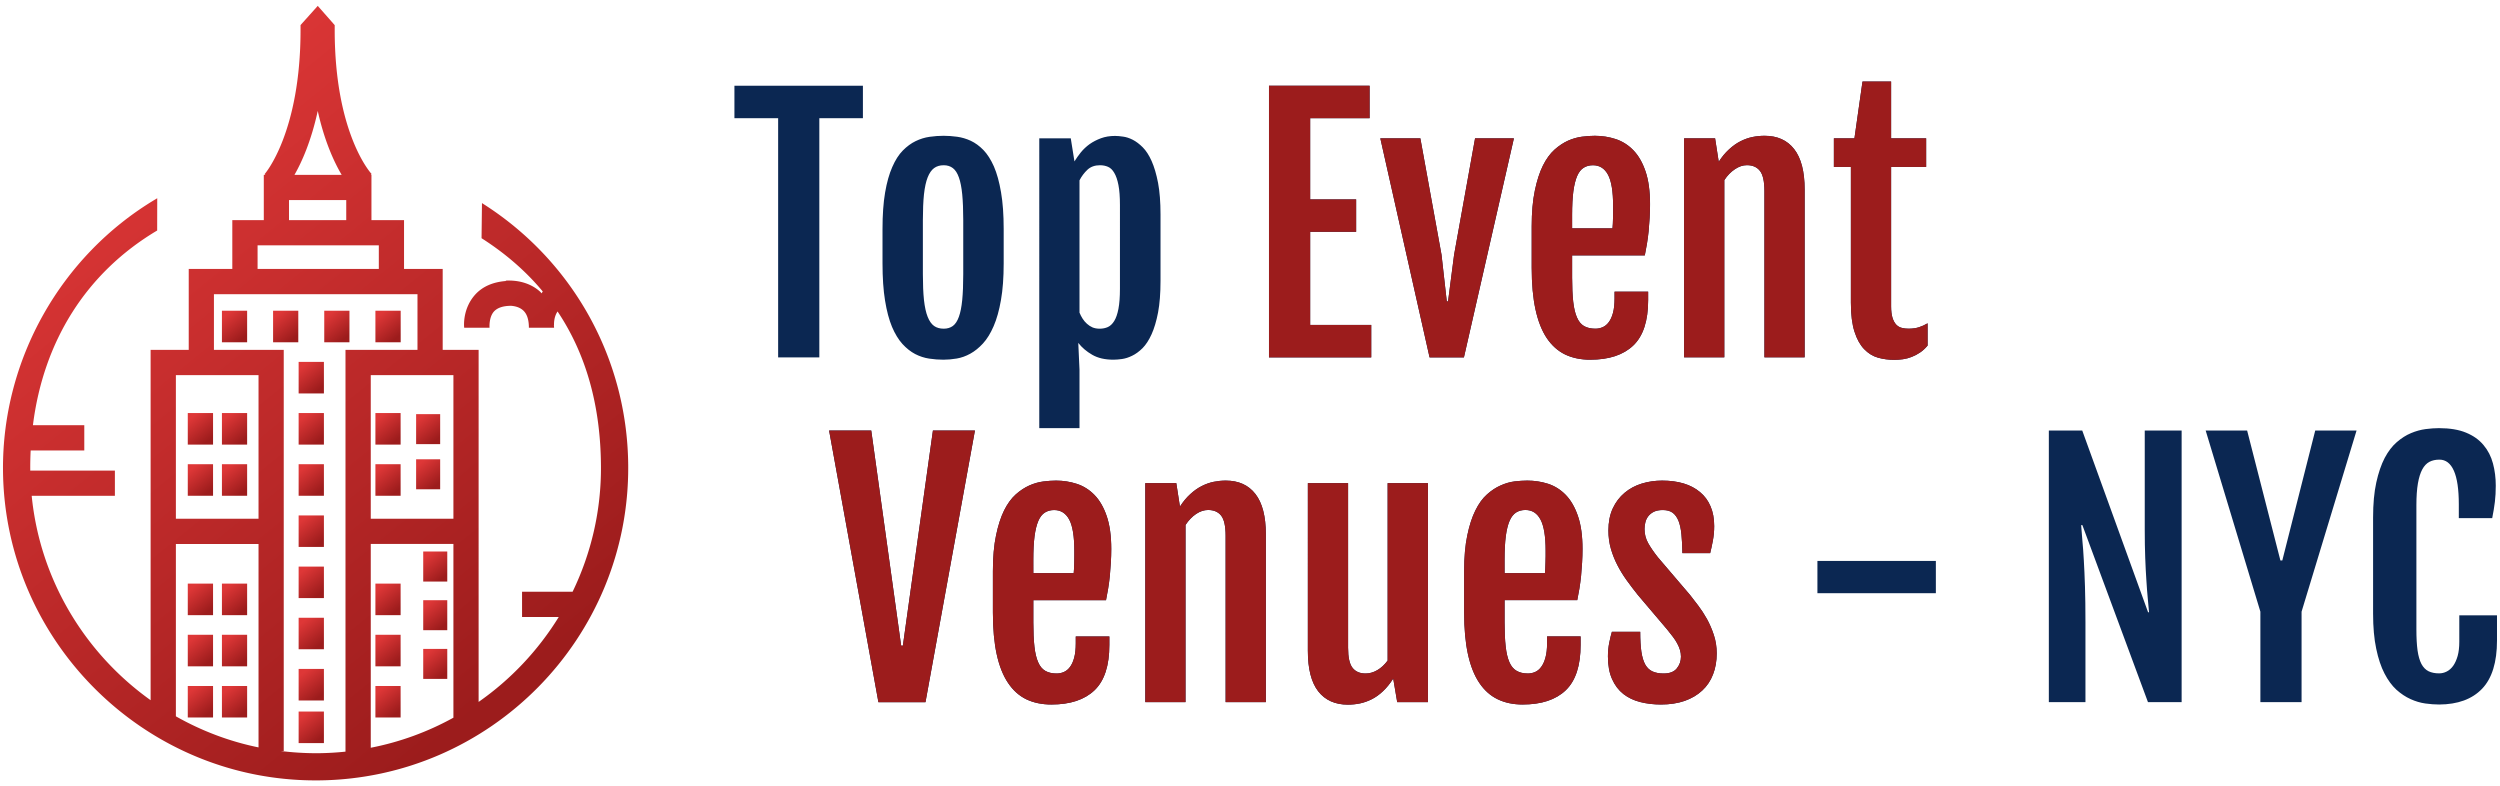<svg xmlns="http://www.w3.org/2000/svg" width="366" height="115" version="1.2"><defs><linearGradient id="g1" x2="1" gradientTransform="matrix(64.071 79.376 -73.975 59.711 14.174 17.867)" gradientUnits="userSpaceOnUse"><stop offset="0" stop-color="#de3737"/><stop offset="1" stop-color="#9c1c1c"/></linearGradient><linearGradient id="g2" x2="1" gradientTransform="matrix(2.586 3.234 -3.154 2.523 33.041 46.185)" gradientUnits="userSpaceOnUse"><stop offset="0" stop-color="#de3737"/><stop offset="1" stop-color="#9c1c1c"/></linearGradient><linearGradient id="g3" x2="1" gradientTransform="matrix(2.586 3.234 -3.154 2.523 40.531 46.185)" gradientUnits="userSpaceOnUse"><stop offset="0" stop-color="#de3737"/><stop offset="1" stop-color="#9c1c1c"/></linearGradient><linearGradient id="g4" x2="1" gradientTransform="matrix(2.586 3.234 -3.154 2.523 48.023 46.185)" gradientUnits="userSpaceOnUse"><stop offset="0" stop-color="#de3737"/><stop offset="1" stop-color="#9c1c1c"/></linearGradient><linearGradient id="g5" x2="1" gradientTransform="matrix(2.589 3.234 -3.155 2.527 55.514 46.185)" gradientUnits="userSpaceOnUse"><stop offset="0" stop-color="#de3737"/><stop offset="1" stop-color="#9c1c1c"/></linearGradient><linearGradient id="g6" x2="1" gradientTransform="matrix(2.586 3.231 -3.152 2.523 44.277 53.675)" gradientUnits="userSpaceOnUse"><stop offset="0" stop-color="#de3737"/><stop offset="1" stop-color="#9c1c1c"/></linearGradient><linearGradient id="g7" x2="1" gradientTransform="matrix(2.586 3.231 -3.152 2.523 44.277 61.166)" gradientUnits="userSpaceOnUse"><stop offset="0" stop-color="#de3737"/><stop offset="1" stop-color="#9c1c1c"/></linearGradient><linearGradient id="g8" x2="1" gradientTransform="matrix(2.586 3.231 -3.152 2.523 44.277 68.657)" gradientUnits="userSpaceOnUse"><stop offset="0" stop-color="#de3737"/><stop offset="1" stop-color="#9c1c1c"/></linearGradient><linearGradient id="g9" x2="1" gradientTransform="matrix(2.586 3.233 -3.154 2.523 44.277 76.148)" gradientUnits="userSpaceOnUse"><stop offset="0" stop-color="#de3737"/><stop offset="1" stop-color="#9c1c1c"/></linearGradient><linearGradient id="g10" x2="1" gradientTransform="matrix(2.586 3.229 -3.151 2.523 44.277 83.638)" gradientUnits="userSpaceOnUse"><stop offset="0" stop-color="#de3737"/><stop offset="1" stop-color="#9c1c1c"/></linearGradient><linearGradient id="g11" x2="1" gradientTransform="matrix(2.586 3.231 -3.152 2.523 44.277 91.13)" gradientUnits="userSpaceOnUse"><stop offset="0" stop-color="#de3737"/><stop offset="1" stop-color="#9c1c1c"/></linearGradient><linearGradient id="g12" x2="1" gradientTransform="matrix(2.586 3.236 -3.156 2.522 44.277 98.622)" gradientUnits="userSpaceOnUse"><stop offset="0" stop-color="#de3737"/><stop offset="1" stop-color="#9c1c1c"/></linearGradient><linearGradient id="g13" x2="1" gradientTransform="matrix(2.586 3.234 -3.154 2.523 44.277 104.863)" gradientUnits="userSpaceOnUse"><stop offset="0" stop-color="#de3737"/><stop offset="1" stop-color="#9c1c1c"/></linearGradient><linearGradient id="g14" x2="1" gradientTransform="matrix(2.587 3.231 -3.153 2.524 28.047 61.166)" gradientUnits="userSpaceOnUse"><stop offset="0" stop-color="#de3737"/><stop offset="1" stop-color="#9c1c1c"/></linearGradient><linearGradient id="g15" x2="1" gradientTransform="matrix(2.586 3.231 -3.152 2.523 33.041 61.166)" gradientUnits="userSpaceOnUse"><stop offset="0" stop-color="#de3737"/><stop offset="1" stop-color="#9c1c1c"/></linearGradient><linearGradient id="g16" x2="1" gradientTransform="matrix(2.587 3.231 -3.153 2.524 28.047 68.657)" gradientUnits="userSpaceOnUse"><stop offset="0" stop-color="#de3737"/><stop offset="1" stop-color="#9c1c1c"/></linearGradient><linearGradient id="g17" x2="1" gradientTransform="matrix(2.586 3.231 -3.152 2.523 33.041 68.657)" gradientUnits="userSpaceOnUse"><stop offset="0" stop-color="#de3737"/><stop offset="1" stop-color="#9c1c1c"/></linearGradient><linearGradient id="g18" x2="1" gradientTransform="matrix(2.587 3.232 -3.153 2.524 55.513 61.166)" gradientUnits="userSpaceOnUse"><stop offset="0" stop-color="#de3737"/><stop offset="1" stop-color="#9c1c1c"/></linearGradient><linearGradient id="g19" x2="1" gradientTransform="matrix(2.461 3.075 -3 2.402 61.448 61.289)" gradientUnits="userSpaceOnUse"><stop offset="0" stop-color="#de3737"/><stop offset="1" stop-color="#9c1c1c"/></linearGradient><linearGradient id="g20" x2="1" gradientTransform="matrix(2.587 3.233 -3.154 2.524 55.513 68.658)" gradientUnits="userSpaceOnUse"><stop offset="0" stop-color="#de3737"/><stop offset="1" stop-color="#9c1c1c"/></linearGradient><linearGradient id="g21" x2="1" gradientTransform="matrix(2.461 3.076 -3.001 2.401 61.448 67.896)" gradientUnits="userSpaceOnUse"><stop offset="0" stop-color="#de3737"/><stop offset="1" stop-color="#9c1c1c"/></linearGradient><linearGradient id="g22" x2="1" gradientTransform="matrix(2.586 3.234 -3.154 2.523 28.047 86.136)" gradientUnits="userSpaceOnUse"><stop offset="0" stop-color="#de3737"/><stop offset="1" stop-color="#9c1c1c"/></linearGradient><linearGradient id="g23" x2="1" gradientTransform="matrix(2.587 3.234 -3.155 2.524 33.041 86.136)" gradientUnits="userSpaceOnUse"><stop offset="0" stop-color="#de3737"/><stop offset="1" stop-color="#9c1c1c"/></linearGradient><linearGradient id="g24" x2="1" gradientTransform="matrix(2.586 3.233 -3.154 2.523 28.047 93.627)" gradientUnits="userSpaceOnUse"><stop offset="0" stop-color="#de3737"/><stop offset="1" stop-color="#9c1c1c"/></linearGradient><linearGradient id="g25" x2="1" gradientTransform="matrix(2.587 3.233 -3.154 2.524 33.041 93.627)" gradientUnits="userSpaceOnUse"><stop offset="0" stop-color="#de3737"/><stop offset="1" stop-color="#9c1c1c"/></linearGradient><linearGradient id="g26" x2="1" gradientTransform="matrix(2.586 3.233 -3.154 2.523 28.047 101.118)" gradientUnits="userSpaceOnUse"><stop offset="0" stop-color="#de3737"/><stop offset="1" stop-color="#9c1c1c"/></linearGradient><linearGradient id="g27" x2="1" gradientTransform="matrix(2.587 3.233 -3.154 2.524 33.041 101.118)" gradientUnits="userSpaceOnUse"><stop offset="0" stop-color="#de3737"/><stop offset="1" stop-color="#9c1c1c"/></linearGradient><linearGradient id="g28" x2="1" gradientTransform="matrix(2.587 3.234 -3.155 2.524 55.513 86.136)" gradientUnits="userSpaceOnUse"><stop offset="0" stop-color="#de3737"/><stop offset="1" stop-color="#9c1c1c"/></linearGradient><linearGradient id="g29" x2="1" gradientTransform="matrix(2.461 3.077 -3.002 2.401 62.489 81.402)" gradientUnits="userSpaceOnUse"><stop offset="0" stop-color="#de3737"/><stop offset="1" stop-color="#9c1c1c"/></linearGradient><linearGradient id="g30" x2="1" gradientTransform="matrix(2.587 3.233 -3.154 2.524 55.513 93.627)" gradientUnits="userSpaceOnUse"><stop offset="0" stop-color="#de3737"/><stop offset="1" stop-color="#9c1c1c"/></linearGradient><linearGradient id="g31" x2="1" gradientTransform="matrix(2.461 3.076 -3.001 2.401 62.489 88.529)" gradientUnits="userSpaceOnUse"><stop offset="0" stop-color="#de3737"/><stop offset="1" stop-color="#9c1c1c"/></linearGradient><linearGradient id="g32" x2="1" gradientTransform="matrix(2.587 3.233 -3.154 2.524 55.513 101.118)" gradientUnits="userSpaceOnUse"><stop offset="0" stop-color="#de3737"/><stop offset="1" stop-color="#9c1c1c"/></linearGradient><linearGradient id="g33" x2="1" gradientTransform="matrix(2.461 3.076 -3.001 2.401 62.489 95.656)" gradientUnits="userSpaceOnUse"><stop offset="0" stop-color="#de3737"/><stop offset="1" stop-color="#9c1c1c"/></linearGradient></defs><style>.s33{fill:#0b2752}.s34{fill:#9c1c1c}</style><g id="_Rf57aLHmwlN2_XexrDVOv"><path id="_xqzccqDiq54r5PZCHIyVF" d="m70.84 29.91-.28-.18-.06 5.14.09.06q5.21 3.34 8.87 7.74-.09.14-.17.28-.1-.13-.21-.24c-1.45-1.32-3.21-1.59-4.23-1.63v-.01q-.01 0-.02.01c-.4-.02-.69 0-.78 0l.01.06c-1.88.15-3.39.79-4.48 1.98-1.84 2.04-1.66 4.55-1.62 4.86h3.71c0-.02-.12-1.54.66-2.39q.76-.81 2.48-.82c.47.03 1.25.17 1.8.69q.82.76.82 2.52h3.69q-.01-.19-.03-.38h.02c0-.02-.07-1.16.52-2 4.15 6.2 6.29 13.74 6.35 22.56.06 6.61-1.45 12.89-4.15 18.47h-7.4v3.7h5.37c-3.02 4.9-7.02 9.14-11.73 12.43V51.22h-5.26V39.37h-5.66v-7.14h-4.77v-6.64h-.1l.12-.12c-.05-.05-5.4-5.84-5.4-21.09v-.7L46.52.86 44 3.67v.71c0 15.08-5.21 21.06-5.26 21.11l.11.11h-.23v6.63h-4.61v7.14h-6.38v11.85h-5.58v51.29c-9.58-6.83-16.19-17.6-17.41-29.92h12.18V68.9H4.43v-.08q-.01-1.45.06-2.87h7.85v-3.7H4.82c1.55-12.34 7.82-22.3 18.1-28.45l.09-.05.01-4.73-.28.17C8.86 37.49.31 52.69.44 68.85c.2 25.04 20.73 45.4 45.76 45.4h.37c25.24-.2 45.61-20.89 45.4-46.13-.12-15.54-8.02-29.82-21.13-38.21zm-4.46 75.16a41.34 41.34 0 0 1-12.1 4.4V79.63h12.1zm0-29.13h-12.1V54.92h12.1zm-19.86-59.7c.98 4.43 2.39 7.47 3.5 9.36h-6.91c1.08-1.89 2.44-4.92 3.41-9.36zm-4.21 13.05h8.38v2.94h-8.38zm-4.6 6.63h17.75v3.45H37.71zm-6.39 7.15h29.8v8.15H50.58v58.82q-1.99.21-4.03.23h-.34q-2.58-.01-5.07-.32h.4V51.22H31.32v-8.15zm-5.57 11.85h12.1v21.02h-12.1zm0 24.72h12.1v29.78c-4.31-.88-8.38-2.44-12.1-4.55z" style="fill:url(#g1)"/><path id="_L0kdnJGrHacfChSY7W3bB" d="M32.49 45.49h3.69v4.62h-3.69z" style="fill:url(#g2)"/><path id="_lFMQSxGUQ9o5R8ivIEUzW" d="M39.98 45.49h3.69v4.62h-3.69z" style="fill:url(#g3)"/><path id="_GltgdRGuUheYhOu_F_lYu" d="M47.47 45.49h3.69v4.62h-3.69z" style="fill:url(#g4)"/><path id="_a2RHtwb3V8rFKcdI15tgz" d="M54.96 45.49h3.7v4.62h-3.7z" style="fill:url(#g5)"/><path id="_fQ4yN6Wsek0zar0-hrBdQ" d="M43.72 52.98h3.7v4.62h-3.7z" style="fill:url(#g6)"/><path id="_4NnhfdflMkm_jAG1puIk3" d="M43.72 60.47h3.7v4.62h-3.7z" style="fill:url(#g7)"/><path id="_fyE9t0_i-Wa1iNa5Jx-GJ" d="M43.72 67.96h3.7v4.62h-3.7z" style="fill:url(#g8)"/><path id="_pZG2raMSQ2auEVMID5Daf" d="M43.72 75.46h3.7v4.61h-3.7z" style="fill:url(#g9)"/><path id="_8VOERQ--4RJSiVEVn8zBE" d="M43.72 82.95h3.7v4.61h-3.7z" style="fill:url(#g10)"/><path id="_b-gnREf_L7-Jajr0_MJTD" d="M43.72 90.44h3.7v4.61h-3.7z" style="fill:url(#g11)"/><path id="_Z8JykjLFogfdySe5KNaAg" d="M43.72 97.93h3.7v4.62h-3.7z" style="fill:url(#g12)"/><path id="_L3nvXHXu4kqYT4xWMXUbc" d="M43.72 104.17h3.7v4.62h-3.7z" style="fill:url(#g13)"/><path id="_lcwmi21inzPdxG4HIKVpY" d="M27.49 60.47h3.7v4.62h-3.7z" style="fill:url(#g14)"/><path id="_YciVy4-EwT0GQwxUDaMVi" d="M32.49 60.47h3.69v4.62h-3.69z" style="fill:url(#g15)"/><path id="_abZm097-G6_1i9PRvq8Eq" d="M27.49 67.96h3.7v4.62h-3.7z" style="fill:url(#g16)"/><path id="_3tBlOljtBgcZJcEg8iH_N" d="M32.49 67.96h3.69v4.62h-3.69z" style="fill:url(#g17)"/><path id="_z6qFWQdFRUbo6OkmX3PJ5" d="M54.96 60.47h3.69v4.62h-3.69z" style="fill:url(#g18)"/><path id="_ti7QIbqpDXxxaE3Rw1YmM" d="M60.92 60.63h3.52v4.39h-3.52z" style="fill:url(#g19)"/><path id="_FzbgiCXQKN5PI2-eUGIbz" d="M54.96 67.96h3.69v4.62h-3.69z" style="fill:url(#g20)"/><path id="_N2tof38GIJ88FUIMI9g5k" d="M60.92 67.24h3.52v4.39h-3.52z" style="fill:url(#g21)"/><path id="_D22CfT-IA5qYqYEj3Ouwu" d="M27.49 85.44h3.7v4.62h-3.7z" style="fill:url(#g22)"/><path id="_FA3CGFvYSAkwDT8CeGVmr" d="M32.49 85.44h3.69v4.62h-3.69z" style="fill:url(#g23)"/><path id="_IhTEAFx1NcOgKhbipy-nX" d="M27.49 92.93h3.7v4.62h-3.7z" style="fill:url(#g24)"/><path id="_sON8xTiut8udL76LqdX7T" d="M32.49 92.93h3.69v4.62h-3.69z" style="fill:url(#g25)"/><path id="_jXpePBlIozKE9MFhxaacF" d="M27.49 100.43h3.7v4.61h-3.7z" style="fill:url(#g26)"/><path id="_hkKWwLzj1p6rq1n7T6aY_" d="M32.49 100.43h3.69v4.61h-3.69z" style="fill:url(#g27)"/><path id="_ceCR_bFcFalCZu7wryYz7" d="M54.96 85.44h3.69v4.62h-3.69z" style="fill:url(#g28)"/><path id="_U2UZ0aGkBWyJBvAA2Cr4P" d="M61.96 80.74h3.52v4.4h-3.52z" style="fill:url(#g29)"/><path id="_M4kjKlOfpOOtiFrVE7q9p" d="M54.96 92.93h3.69v4.62h-3.69z" style="fill:url(#g30)"/><path id="_Cz4j5ZQMxpPrrl9uxVECO" d="M61.96 87.87h3.52v4.39h-3.52z" style="fill:url(#g31)"/><path id="_dv-1naNW8_qETp_279Qp0" d="M54.96 100.43h3.69v4.61h-3.69z" style="fill:url(#g32)"/><path id="_lsDRJXHUMfK-WPMfvWFCZ" d="M61.96 95h3.52v4.39h-3.52z" style="fill:url(#g33)"/></g><path id="_rtUsJA2clZW54xr8KcLKZ" d="M113.92 52.32V17.3h-6.4v-4.75h18.81v4.75h-6.38v35.02zm24.19.34q-1.02 0-2.08-.16t-2.05-.67q-.99-.52-1.86-1.47-.87-.96-1.53-2.51-.65-1.56-1.02-3.85-.37-2.28-.37-5.44v-5.03q0-3.12.38-5.35.38-2.22 1.05-3.73.66-1.52 1.55-2.42.88-.89 1.87-1.37.99-.48 2.04-.63 1.05-.15 2.05-.15.95 0 1.98.14 1.02.14 2 .59.98.46 1.85 1.35.87.9 1.54 2.41.66 1.52 1.04 3.77.39 2.24.39 5.39v5.03q0 3.12-.4 5.37-.39 2.26-1.07 3.82-.67 1.56-1.56 2.53-.88.96-1.86 1.5-.98.54-1.99.71-1.02.17-1.95.17zm.05-4.54q.79 0 1.34-.4.55-.41.88-1.34.34-.93.49-2.46.15-1.52.15-3.78v-7.9q0-2.25-.15-3.79t-.49-2.48q-.33-.94-.88-1.36-.55-.42-1.34-.42-.84 0-1.41.42t-.94 1.36q-.37.94-.54 2.48-.16 1.54-.16 3.79v7.9q0 2.26.16 3.78.17 1.53.54 2.46.37.93.94 1.34.57.4 1.41.4zm19.7 2.08.18 3.93v8.55h-5.89V20.25h4.61l.54 3.38q.4-.65.94-1.33.55-.67 1.28-1.2.74-.52 1.66-.86.92-.34 2.06-.34.49 0 1.17.1.69.09 1.42.46.74.38 1.47 1.11.73.73 1.3 2.01.57 1.28.94 3.19.36 1.91.36 4.64v9.71q0 2.72-.36 4.63-.37 1.91-.95 3.19t-1.32 2.03q-.75.74-1.52 1.11-.77.38-1.49.48-.72.1-1.26.1-1.86 0-3.1-.72-1.25-.72-2.04-1.74zm.18-23.8v19.37q.19.47.46.89.27.42.63.74.36.33.81.53.46.19 1.06.19.65 0 1.19-.24.53-.24.93-.88t.62-1.79q.22-1.14.22-2.93V30.01q0-1.79-.22-2.92t-.61-1.78q-.38-.66-.92-.89-.53-.23-1.18-.23-1.12 0-1.83.66-.71.67-1.16 1.55zm27.74 25.92V12.55h14.73v4.75h-8.7v11.89h6.73v4.75h-6.73v13.63h8.94v4.75zm23.51 0-7.21-32.07h5.86l3.1 17.05.77 6.82h.19l.88-6.82 3.07-17.05h5.69l-7.32 32.07zm23.52.34q-2.07 0-3.67-.76-1.59-.77-2.69-2.4-1.09-1.63-1.65-4.18-.56-2.55-.56-6.14v-6.05q0-3.05.46-5.23.45-2.17 1.18-3.65.74-1.48 1.7-2.34.97-.86 1.99-1.32 1.03-.45 2.04-.58 1.01-.13 1.88-.13 1.58 0 3.05.48 1.46.48 2.58 1.63t1.78 3.08q.67 1.94.67 4.82 0 .98-.06 1.98t-.15 1.97q-.1.97-.25 1.87-.15.91-.31 1.68h-10.64v3.26q0 2.1.16 3.53.16 1.43.55 2.3.38.88 1.04 1.26.67.38 1.67.38.53 0 1.05-.22.51-.22.89-.73.39-.51.62-1.36.23-.85.23-2.11v-1h4.92v1.23q0 4.57-2.18 6.65t-6.3 2.08zm-2.65-19.23h5.91q.02-.25.05-.68.02-.43.03-.9.01-.47.01-.92v-.78q0-3.17-.74-4.56-.75-1.4-2.21-1.4-.77 0-1.35.36-.59.36-.96 1.21t-.56 2.25q-.18 1.39-.18 3.47zm16.39 18.88V20.25h4.54l.53 3.42v.02q.7-1.09 1.51-1.82.8-.74 1.66-1.18.86-.44 1.76-.63.89-.18 1.78-.18 2.82 0 4.34 1.96 1.53 1.97 1.53 5.91v24.56h-5.89V27.96q0-2.12-.66-2.95-.65-.83-1.9-.83-.89 0-1.76.59-.88.58-1.55 1.6v25.94zm24.42-7.99V24.44h-2.49v-4.19h3.01l1.18-8.31h4.19v8.31h5.13v4.19h-5.13v20.4q0 1.04.2 1.68.2.64.55 1.01.35.36.81.47.47.12.98.12.86 0 1.53-.21.66-.21 1.27-.58v3.26q-.52.63-1.11 1.02-.59.4-1.22.64-.63.25-1.28.34-.65.09-1.28.09-1.24 0-2.38-.32-1.14-.33-2.02-1.25-.89-.92-1.41-2.55-.53-1.63-.53-4.24z" class="s33"/><path id="_wu6E1NB4A0qF4ePuljR9J" d="m128.6 102.8-7.22-39.77h6.17l4.38 31.5h.25l4.4-31.5h6.15l-7.24 39.77zm25.33.34q-2.07 0-3.67-.76-1.59-.77-2.68-2.4-1.1-1.63-1.66-4.18-.56-2.55-.56-6.14v-6.05q0-3.05.46-5.23.45-2.17 1.18-3.65.74-1.48 1.7-2.34.97-.86 2-1.32 1.02-.45 2.03-.58 1.02-.13 1.88-.13 1.58 0 3.05.48 1.46.48 2.58 1.63t1.78 3.08q.67 1.94.67 4.82 0 .98-.06 1.98t-.15 1.97q-.1.97-.25 1.87-.15.91-.31 1.68h-10.64v3.26q0 2.1.16 3.53.16 1.43.55 2.3.38.88 1.05 1.26.66.38 1.66.38.54 0 1.05-.22t.89-.73q.39-.51.62-1.36.23-.85.23-2.11v-1h4.92v1.23q0 4.57-2.18 6.65t-6.3 2.08zm-2.65-19.23h5.91q.02-.25.05-.68.02-.44.03-.9.01-.47.01-.92v-.78q0-3.17-.74-4.56-.75-1.4-2.21-1.4-.77 0-1.35.36-.59.36-.96 1.21t-.56 2.25q-.18 1.39-.18 3.47zm16.39 18.88V70.73h4.54l.53 3.42v.02q.7-1.09 1.51-1.82.8-.74 1.66-1.18.86-.44 1.76-.63.9-.18 1.78-.18 2.82 0 4.34 1.96 1.53 1.97 1.53 5.91v24.56h-5.89V78.44q0-2.12-.65-2.95-.66-.83-1.91-.83-.89 0-1.76.58-.87.59-1.55 1.61v25.94zm23.8-7.5V70.73h5.89v24.1q0 2.12.65 2.94.65.83 1.91.83.88 0 1.72-.49t1.51-1.4V70.73h5.9v32.06h-4.5l-.58-3.42h-.02q-.7 1.09-1.48 1.82-.78.74-1.63 1.17-.85.43-1.74.62-.88.18-1.77.18-2.81 0-4.34-1.95-1.52-1.96-1.52-5.92zm31.45 7.85q-2.07 0-3.66-.77-1.6-.77-2.69-2.4-1.1-1.63-1.66-4.18-.56-2.55-.56-6.13V83.6q0-3.05.46-5.22.45-2.18 1.19-3.66.73-1.48 1.7-2.34.96-.86 1.99-1.31 1.02-.46 2.03-.59 1.02-.12 1.88-.12 1.58 0 3.05.47 1.46.48 2.58 1.63 1.12 1.16 1.78 3.09.67 1.93.67 4.82 0 .98-.06 1.98t-.15 1.96q-.1.97-.25 1.88-.15.91-.31 1.67h-10.64v3.26q0 2.1.16 3.53.16 1.43.55 2.31.38.87 1.05 1.25.66.39 1.66.39.54 0 1.05-.22t.89-.74q.39-.51.62-1.36.24-.85.24-2.1v-1.01h4.91v1.24q0 4.56-2.18 6.65-2.18 2.08-6.3 2.08zm-2.65-19.23h5.91q.03-.26.05-.69.02-.43.03-.9.02-.46.02-.92v-.78q0-3.16-.75-4.56-.74-1.4-2.21-1.4-.77 0-1.35.36-.58.36-.96 1.21-.37.85-.56 2.25-.18 1.4-.18 3.47zm15.13 12.18q0-1.05.2-2.03.2-.97.38-1.56h4.15q0 1.75.17 2.93.18 1.17.57 1.87.4.7 1.06 1 .67.3 1.62.3 1.33 0 1.93-.74.61-.75.61-1.72 0-.52-.14-.98-.14-.47-.4-.95-.25-.47-.62-.96-.38-.49-.84-1.07l-4.31-5.08q-.84-1.05-1.62-2.13-.78-1.08-1.37-2.23-.6-1.16-.96-2.41-.36-1.26-.36-2.66 0-1.86.64-3.24.64-1.37 1.73-2.28 1.08-.91 2.5-1.35 1.42-.44 3-.44 1.75 0 3.15.42 1.39.42 2.39 1.26 1.01.83 1.54 2.08.54 1.25.54 2.9 0 1.12-.2 2.16-.2 1.05-.39 1.8h-4.07q-.02-1.59-.14-2.77-.12-1.19-.43-1.97-.32-.78-.86-1.18-.55-.39-1.43-.39-.77 0-1.29.24-.51.25-.82.64-.32.4-.44.89-.13.49-.13 1 0 1.12.53 2.07.54.96 1.42 2.07l4.71 5.52q.51.63 1.18 1.53.68.89 1.29 1.98.6 1.08 1.02 2.36.42 1.28.42 2.68 0 1.7-.54 3.08-.53 1.39-1.58 2.36-1.05.98-2.57 1.52-1.53.53-3.48.53-1.61 0-3.03-.36-1.42-.36-2.47-1.18-1.05-.83-1.65-2.18-.61-1.35-.61-3.33zm30.67-9.25v-4.72h17.34v4.72zm33.88 15.95V63.03h4.89l9.64 26.61h.14q-.07-.93-.19-2.07-.11-1.14-.2-2.6-.1-1.45-.17-3.29t-.07-4.15v-14.5h5.4v39.76h-4.93l-9.6-25.91h-.18q.07 1.05.18 2.27.12 1.22.21 2.87.1 1.66.17 3.86t.07 5.23v11.68zm30.97 0V89.55l-8.01-26.52h6.07l4.87 19.02h.28l4.82-19.02H345l-8.05 26.52v13.24zm26.17.35q-.94 0-2.02-.15t-2.16-.64q-1.09-.49-2.08-1.38-.98-.9-1.74-2.37-.76-1.46-1.21-3.62-.46-2.15-.46-5.13V75.76q0-3 .47-5.13t1.23-3.59q.77-1.45 1.77-2.31 1-.87 2.08-1.32 1.07-.45 2.13-.59 1.05-.14 1.96-.14 2.38 0 3.97.66 1.6.66 2.56 1.82.97 1.15 1.38 2.69.41 1.53.41 3.25 0 1.29-.13 2.37t-.39 2.38h-4.89v-2.02q0-3.28-.72-4.91-.72-1.63-2.12-1.63-.84 0-1.46.32-.63.33-1.05 1.11-.42.78-.64 2.06-.22 1.28-.22 3.19v18.16q0 1.86.17 3.1.18 1.23.57 1.98.4.74 1.04 1.06.64.31 1.55.31.58 0 1.11-.27.54-.27.95-.84.4-.57.65-1.44.24-.87.24-2.06v-3.89h5.52v3.68q0 4.8-2.19 7.08-2.19 2.28-6.28 2.3z" class="s33"/><path d="M185.78 52.32V12.55h14.73v4.75h-8.7v11.89h6.73v4.75h-6.73v13.63h8.94v4.75zm23.51 0-7.21-32.07h5.86l3.1 17.05.77 6.82h.18l.89-6.82 3.07-17.05h5.68l-7.31 32.07zm23.52.34q-2.07 0-3.67-.76-1.59-.77-2.69-2.4-1.09-1.63-1.65-4.18-.56-2.55-.56-6.14v-6.05q0-3.05.46-5.23.45-2.17 1.18-3.65.74-1.48 1.7-2.34.97-.86 1.99-1.32 1.03-.45 2.04-.58 1.01-.13 1.88-.13 1.58 0 3.05.48 1.46.48 2.58 1.63t1.78 3.08q.66 1.94.66 4.82 0 .98-.05 1.98-.06 1-.15 1.97-.1.97-.25 1.87-.15.91-.31 1.68h-10.64v3.26q0 2.1.16 3.53.16 1.43.55 2.3.38.88 1.04 1.26.67.38 1.67.38.53 0 1.05-.22.51-.22.89-.73.39-.51.62-1.36.23-.85.23-2.11v-1h4.92v1.23q0 4.57-2.18 6.65t-6.3 2.08zm-2.65-19.23h5.91q.02-.25.05-.68.02-.43.03-.9.01-.47.01-.92v-.78q0-3.17-.74-4.56-.75-1.4-2.21-1.4-.77 0-1.35.36-.59.36-.96 1.21t-.56 2.25q-.18 1.39-.18 3.47zm16.39 18.88V20.25h4.54l.53 3.42v.02q.7-1.09 1.51-1.82.8-.74 1.66-1.18.86-.44 1.76-.63.89-.18 1.78-.18 2.82 0 4.34 1.96 1.53 1.97 1.53 5.91v24.56h-5.89V27.96q0-2.12-.66-2.95-.65-.83-1.91-.83-.88 0-1.75.59-.88.58-1.55 1.6v25.94zm24.42-7.99V24.44h-2.49v-4.19h3.01l1.18-8.31h4.19v8.31h5.13v4.19h-5.13v20.4q0 1.04.2 1.68.2.64.55 1.01.35.36.81.47.47.12.98.12.86 0 1.53-.21.66-.21 1.27-.58v3.26q-.52.63-1.11 1.02-.59.4-1.22.64-.63.25-1.28.34-.65.09-1.28.09-1.24 0-2.38-.32-1.14-.33-2.02-1.25-.89-.92-1.41-2.55-.53-1.63-.53-4.24zM128.6 102.8l-7.22-39.77h6.17l4.38 31.5h.25l4.4-31.5h6.15l-7.24 39.77zm25.33.34q-2.07 0-3.67-.76-1.59-.77-2.68-2.4-1.1-1.63-1.66-4.18-.56-2.55-.56-6.14v-6.05q0-3.05.46-5.23.45-2.17 1.18-3.65.74-1.48 1.7-2.34.97-.86 2-1.32 1.02-.45 2.03-.58 1.02-.13 1.88-.13 1.58 0 3.05.48 1.46.48 2.58 1.63t1.78 3.08q.67 1.94.67 4.82 0 .98-.06 1.98t-.15 1.97q-.1.97-.25 1.87-.15.91-.31 1.68h-10.64v3.26q0 2.1.16 3.53.16 1.43.55 2.3.38.88 1.05 1.26.66.38 1.66.38.54 0 1.05-.22t.89-.73q.39-.51.62-1.36.23-.85.23-2.11v-1h4.92v1.23q0 4.57-2.18 6.65t-6.3 2.08zm-2.65-19.23h5.91q.02-.25.05-.68.02-.44.03-.9.01-.47.01-.92v-.78q0-3.17-.74-4.56-.75-1.4-2.21-1.4-.77 0-1.35.36-.59.36-.96 1.21t-.56 2.25q-.18 1.39-.18 3.47zm16.39 18.88V70.73h4.54l.53 3.42v.02q.7-1.09 1.51-1.82.8-.74 1.66-1.18.86-.44 1.76-.63.9-.18 1.78-.18 2.82 0 4.34 1.96 1.53 1.97 1.53 5.91v24.56h-5.89V78.44q0-2.12-.65-2.95-.66-.83-1.91-.83-.89 0-1.76.58-.87.59-1.55 1.61v25.94zm23.8-7.5V70.73h5.89v24.1q0 2.12.65 2.94.65.83 1.91.83.88 0 1.72-.49t1.51-1.4V70.73h5.9v32.06h-4.5l-.58-3.42h-.02q-.7 1.09-1.48 1.82-.78.74-1.63 1.17-.85.43-1.74.62-.88.18-1.77.18-2.81 0-4.34-1.95-1.52-1.96-1.52-5.92zm31.45 7.85q-2.07 0-3.66-.77-1.6-.77-2.69-2.4-1.1-1.63-1.66-4.18-.56-2.55-.56-6.13V83.6q0-3.05.46-5.22.45-2.18 1.19-3.66.73-1.48 1.7-2.34.96-.86 1.99-1.31 1.02-.46 2.03-.59 1.02-.12 1.88-.12 1.58 0 3.05.47 1.46.48 2.58 1.63 1.12 1.16 1.78 3.09.67 1.93.67 4.82 0 .98-.06 1.98t-.15 1.96q-.1.97-.25 1.88-.15.91-.31 1.67h-10.64v3.26q0 2.1.16 3.53.16 1.43.55 2.31.38.87 1.05 1.25.66.39 1.66.39.54 0 1.05-.22t.89-.74q.39-.51.62-1.36.24-.85.24-2.1v-1.01h4.91v1.24q0 4.56-2.18 6.65-2.18 2.08-6.3 2.08zm-2.65-19.23h5.91q.03-.26.05-.69.02-.43.03-.9.02-.46.02-.92v-.78q0-3.16-.75-4.56-.74-1.4-2.21-1.4-.77 0-1.35.36-.58.36-.96 1.21-.37.85-.56 2.25-.18 1.4-.18 3.47zm15.13 12.18q0-1.05.2-2.03.2-.97.38-1.56h4.15q0 1.75.17 2.93.18 1.17.57 1.87.4.7 1.06 1 .67.3 1.62.3 1.33 0 1.93-.74.61-.75.61-1.72 0-.52-.14-.98-.14-.47-.4-.95-.25-.47-.62-.96-.38-.49-.84-1.07l-4.31-5.08q-.84-1.05-1.62-2.13-.78-1.08-1.37-2.23-.6-1.16-.96-2.41-.36-1.26-.36-2.66 0-1.86.64-3.24.64-1.37 1.73-2.28 1.08-.91 2.5-1.35 1.42-.44 3-.44 1.75 0 3.15.42 1.39.42 2.39 1.26 1.01.83 1.54 2.08.54 1.25.54 2.9 0 1.12-.2 2.16-.2 1.05-.39 1.8h-4.07q-.02-1.59-.14-2.77-.12-1.19-.43-1.97-.32-.78-.86-1.18-.55-.39-1.43-.39-.77 0-1.29.24-.51.25-.82.64-.32.4-.44.89-.13.49-.13 1 0 1.12.53 2.07.54.96 1.42 2.07l4.71 5.52q.51.63 1.18 1.53.68.89 1.29 1.98.6 1.08 1.02 2.36.42 1.28.42 2.68 0 1.7-.54 3.08-.53 1.39-1.58 2.36-1.05.98-2.57 1.52-1.53.53-3.48.53-1.61 0-3.03-.36-1.42-.36-2.47-1.18-1.05-.83-1.65-2.18-.61-1.35-.61-3.33z" class="s34"/></svg>